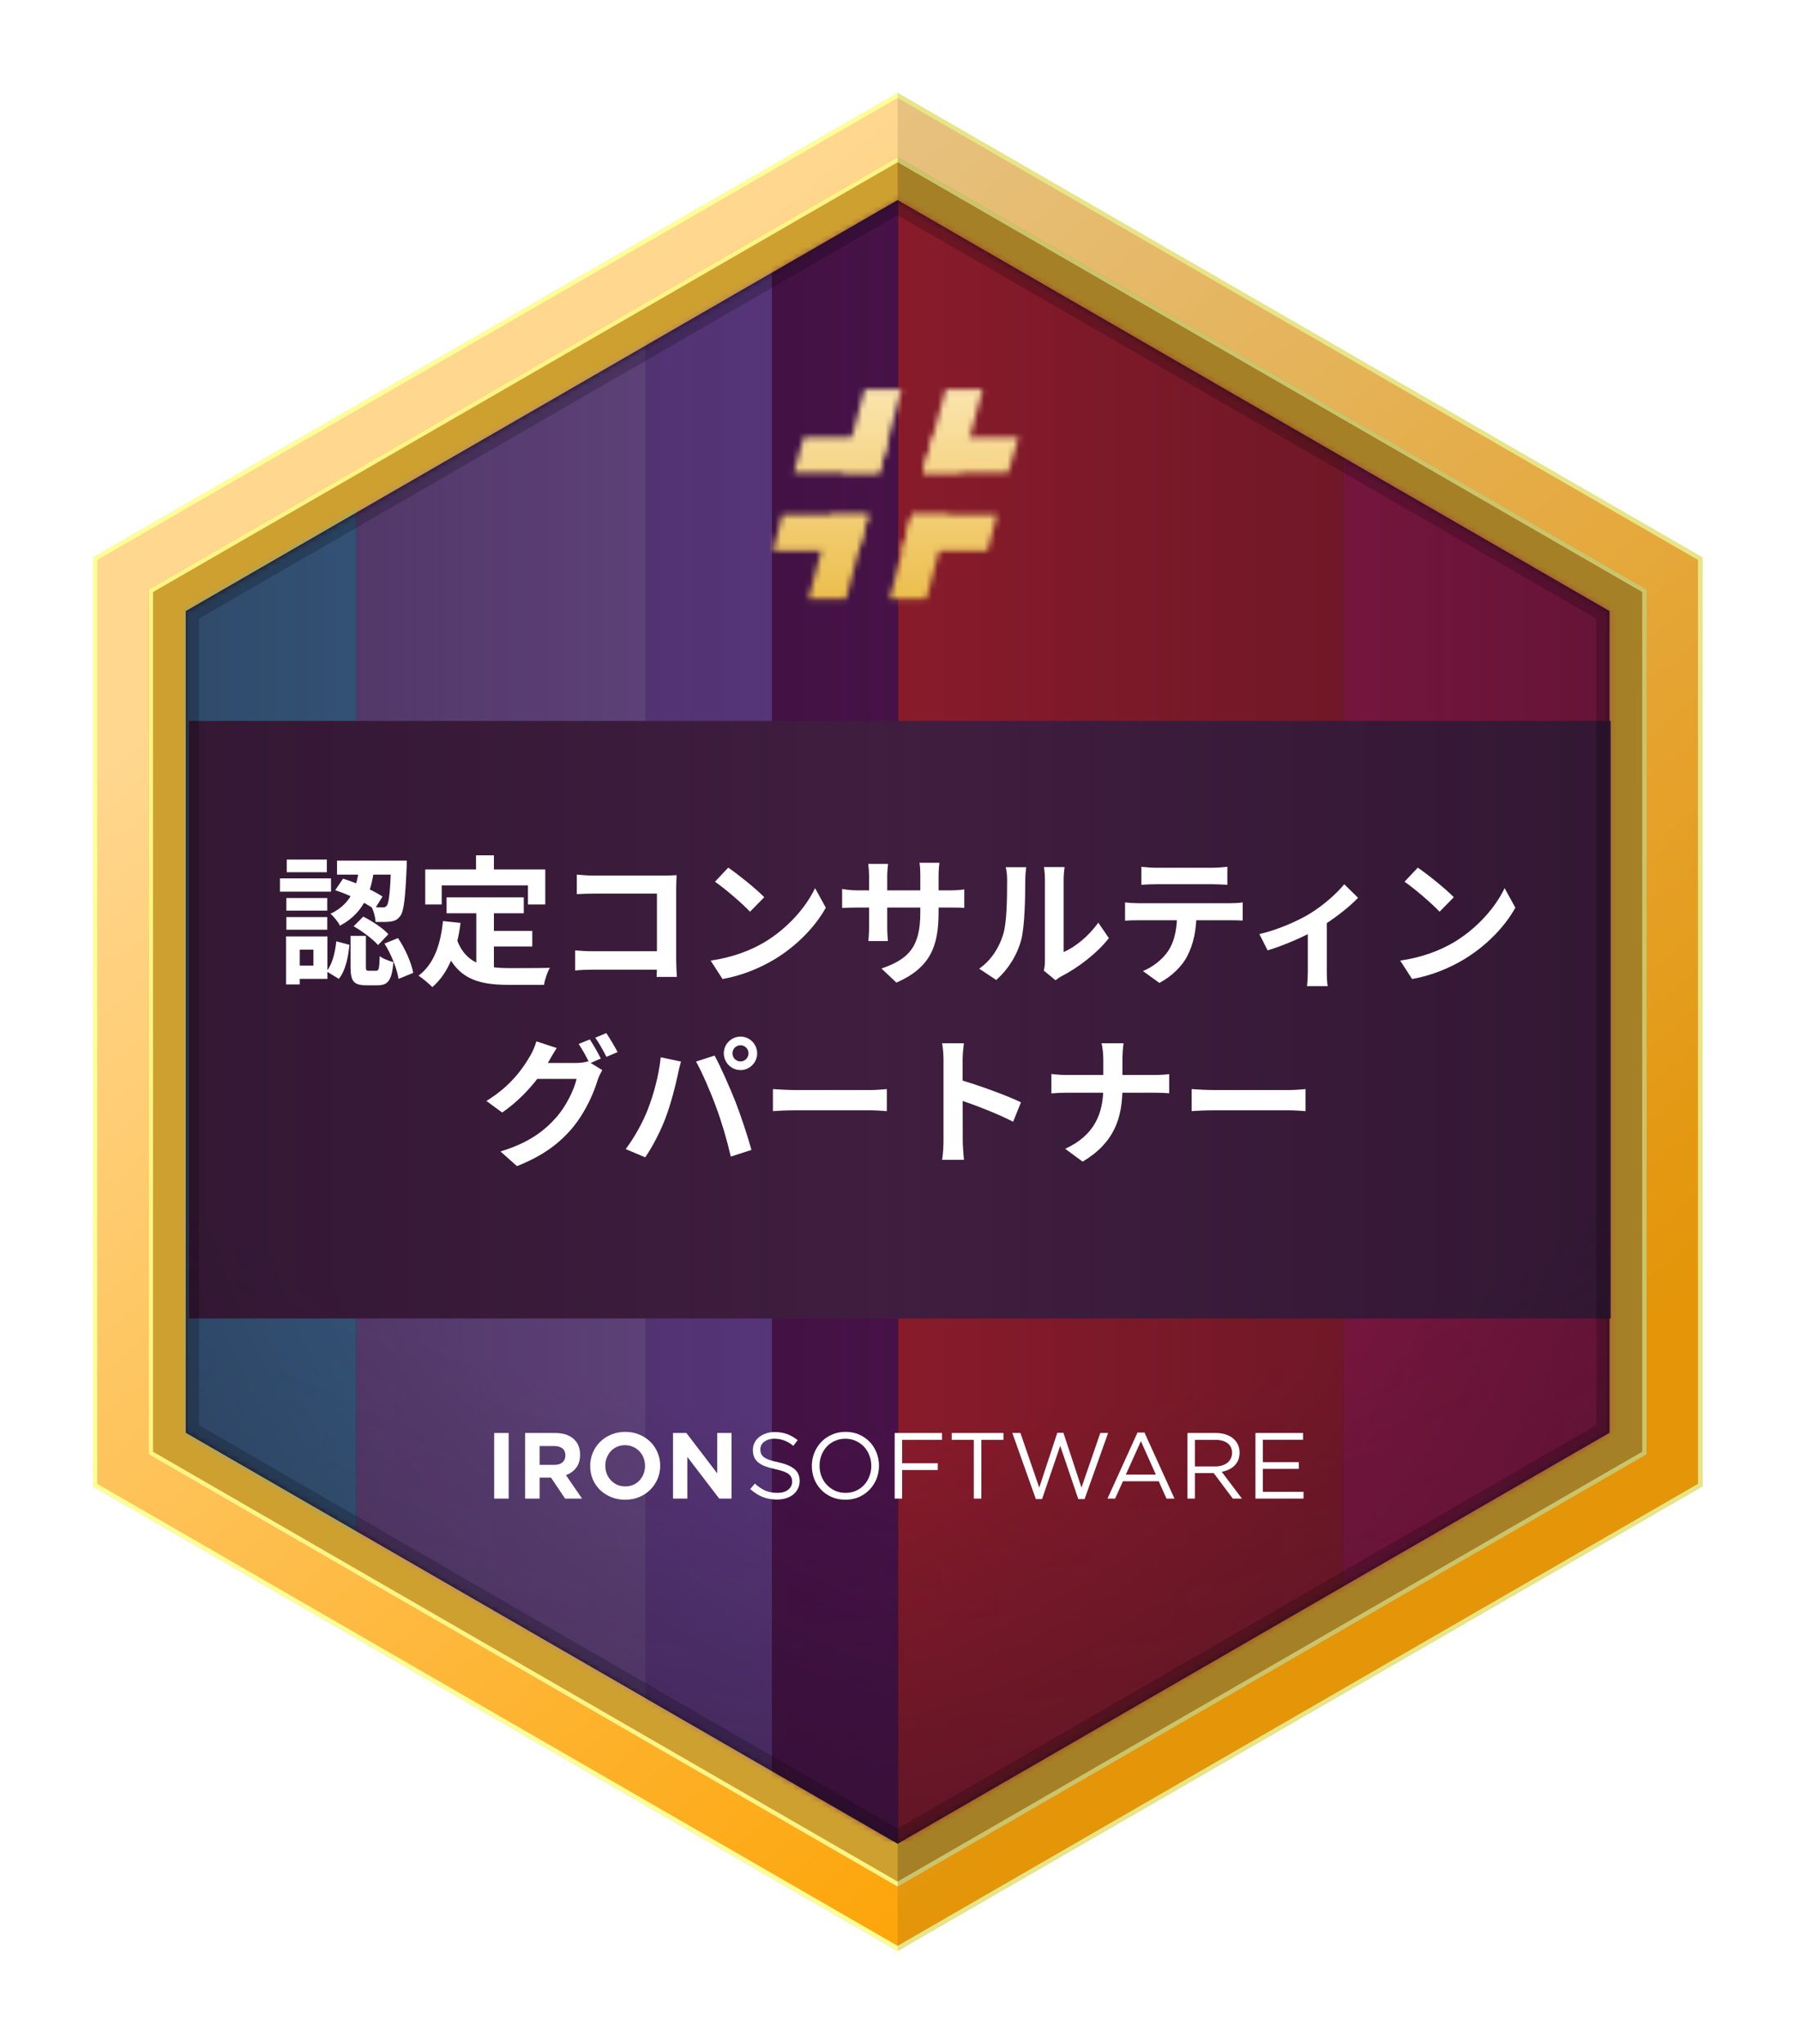 <svg width="310" height="352" viewBox="0 0 310 352" fill="none" xmlns="http://www.w3.org/2000/svg">
<g filter="url(#filter0_d_22136_1807)">
<path d="M285.183 248V88L146.592 8L8 88V248L146.592 328L285.183 248Z" fill="url(#paint0_linear_22136_1807)"/>
<path d="M17.602 242.464V93.536L146.591 19.072L275.58 93.536V242.464L146.591 316.928L17.602 242.464Z" fill="#CEA02F"/>
<path d="M24.003 238.752V97.248L146.591 26.464L269.179 97.248V238.752L146.591 309.536L24.003 238.752Z" fill="#321532"/>
<mask id="mask0_22136_1807" style="mask-type:alpha" maskUnits="userSpaceOnUse" x="24" y="26" width="246" height="284">
<path d="M24.003 238.752V97.248L146.591 26.464L269.179 97.248V238.752L146.591 309.536L24.003 238.752Z" fill="#E6E6E6"/>
</mask>
<g mask="url(#mask0_22136_1807)">
<g opacity="0.6">
<path fill-rule="evenodd" clip-rule="evenodd" d="M283.437 309.22L223.359 309.22L223.359 19.267L283.437 19.267L283.437 309.22Z" fill="#E01D5A"/>
<path fill-rule="evenodd" clip-rule="evenodd" d="M223.361 309.22L146.666 309.22L146.666 19.267L223.361 19.267L223.361 309.22Z" fill="#D62228"/>
<path fill-rule="evenodd" clip-rule="evenodd" d="M146.662 309.22L124.932 309.22L124.932 19.267L146.662 19.267L146.662 309.22Z" fill="#5B105E"/>
<path fill-rule="evenodd" clip-rule="evenodd" d="M124.935 309.22L103.204 309.22L103.204 19.267L124.935 19.267L124.935 309.22Z" fill="#7E57C2"/>
<path fill-rule="evenodd" clip-rule="evenodd" d="M103.206 309.22L53.354 309.22L53.354 19.267L103.206 19.267L103.206 309.22Z" fill="#9574CD"/>
<path fill-rule="evenodd" clip-rule="evenodd" d="M53.352 309.22L-15.673 309.22L-15.673 19.267L53.352 19.267L53.352 309.22Z" fill="#45B3E8"/>
</g>
</g>
<rect x="24.526" y="116.169" width="244.883" height="102.911" fill="#431F43"/>
<g opacity="0.5">
<path d="M24.003 238.752V97.248L146.591 26.464L269.179 97.248V238.752L146.591 309.536L24.003 238.752Z" fill="url(#paint1_linear_22136_1807)"/>
<path d="M24.003 238.752V97.248L146.591 26.464L269.179 97.248V238.752L146.591 309.536L24.003 238.752Z" fill="url(#paint2_radial_22136_1807)"/>
</g>
<path opacity="0.2" d="M146.591 308.235L25.13 238.102V97.899L146.591 27.765L268.052 97.899V238.102L146.591 308.235Z" stroke="black" stroke-width="2.254"/>
<path d="M146.591 316.494L17.977 242.247V93.753L146.591 19.506L275.205 93.753V242.247L146.591 316.494Z" stroke="#FFF586" stroke-width="0.751"/>
<g style="mix-blend-mode:overlay">
<path d="M146.592 8.434L284.808 88.217V247.783L146.592 327.566L8.376 247.783V88.217L146.592 8.434Z" stroke="#FFFF98" stroke-width="0.751"/>
</g>
<g style="mix-blend-mode:multiply" opacity="0.2">
<path d="M269.179 97.248V238.752L146.591 309.536V316.928L275.58 242.464V93.536L146.591 19.072V26.464L269.179 97.248Z" fill="black"/>
</g>
<g style="mix-blend-mode:multiply" opacity="0.1">
<path d="M146.591 8V19.072L275.58 93.536V242.464L146.591 316.928V328L285.182 248V88L146.591 8Z" fill="black"/>
</g>
<path d="M53.889 141.215H56.485C56.028 145.133 54.971 149.099 50.548 151.431C50.235 150.782 49.49 149.844 48.913 149.387C52.807 147.537 53.528 144.219 53.889 141.215ZM49.73 145.325L51.077 143.33C53.456 144.051 56.269 145.373 57.879 146.407L56.509 148.618C54.947 147.489 52.086 146.07 49.73 145.325ZM59.369 140.229H62.062C62.062 140.229 62.062 140.95 62.038 141.287C61.797 146.767 61.557 149.027 60.908 149.796C60.451 150.397 59.994 150.613 59.297 150.71C58.72 150.806 57.735 150.806 56.677 150.782C56.653 149.988 56.365 148.907 55.98 148.21C56.797 148.282 57.519 148.282 57.879 148.282C58.192 148.306 58.408 148.234 58.6 147.993C58.985 147.537 59.201 145.71 59.369 140.662V140.229ZM52.374 153.185H55.019V158.45C55.019 159.123 55.067 159.195 55.523 159.195C55.74 159.195 56.533 159.195 56.773 159.195C57.23 159.195 57.326 158.906 57.398 156.671C57.903 157.104 59.033 157.512 59.754 157.704C59.49 160.877 58.792 161.695 57.062 161.695C56.629 161.695 55.523 161.695 55.067 161.695C52.831 161.695 52.374 160.901 52.374 158.498V153.185ZM49.923 154.123L52.182 154.724C51.966 156.887 51.509 159.171 50.355 160.589L48.24 159.291C49.226 158.089 49.706 156.094 49.923 154.123ZM52.903 151.527L54.562 149.868C56.1 150.637 57.999 151.887 58.889 152.897L57.11 154.772C56.269 153.786 54.442 152.416 52.903 151.527ZM58.216 154.507L60.547 153.57C61.797 155.397 62.855 157.849 63.167 159.555L60.643 160.589C60.379 158.906 59.394 156.358 58.216 154.507ZM50.043 140.229H60.595V142.633H50.043V140.229ZM41.317 146.671H48.36V148.835H41.317V146.671ZM41.389 140.037H48.288V142.224H41.389V140.037ZM41.317 149.94H48.36V152.128H41.317V149.94ZM40.212 143.282H49.009V145.566H40.212V143.282ZM42.567 153.282H48.384V160.589H42.567V158.305H45.98V155.565H42.567V153.282ZM41.269 153.282H43.625V161.55H41.269V153.282ZM68.912 146.551H82.205V149.291H68.912V146.551ZM75.547 152.32H83.671V155.012H75.547V152.32ZM74.032 148.138H77.061V159.748L74.032 159.387V148.138ZM68.287 150.637L71.316 150.95C70.691 155.83 69.201 159.652 66.46 162.007C65.98 161.502 64.754 160.469 64.081 160.036C66.677 158.113 67.879 154.772 68.287 150.637ZM70.619 153.642C72.157 158.065 75.523 158.738 79.801 158.738C81.075 158.738 85.09 158.738 86.7 158.69C86.291 159.363 85.811 160.757 85.691 161.623H79.633C74.08 161.623 70.331 160.493 68.263 154.435L70.619 153.642ZM73.984 139.316H77.061V143.715H73.984V139.316ZM65.235 141.744H85.907V147.777H82.926V144.484H68.071V147.777H65.235V141.744ZM91.339 142.633C92.253 142.729 93.479 142.801 94.32 142.801H106.435C107.132 142.801 108.118 142.753 108.526 142.729C108.502 143.306 108.454 144.243 108.454 144.965V157.416C108.454 158.257 108.526 159.507 108.574 160.252H105.089C105.113 159.531 105.137 158.666 105.137 157.777V145.902H94.32C93.311 145.902 92.012 145.95 91.339 145.998V142.633ZM91.051 155.685C91.868 155.757 92.95 155.83 94.032 155.83H107.036V159.002H94.128C93.19 159.002 91.844 159.051 91.051 159.147V155.685ZM117.42 141.431C119.079 142.561 122.204 145.061 123.622 146.527L121.17 149.027C119.92 147.681 116.891 145.061 115.137 143.859L117.42 141.431ZM114.391 157.44C118.165 156.911 121.266 155.685 123.598 154.315C127.708 151.863 130.833 148.21 132.371 144.965L134.222 148.33C132.42 151.599 129.223 154.916 125.353 157.248C122.901 158.714 119.8 160.036 116.435 160.613L114.391 157.44ZM153.645 149.099C153.645 155.036 152.202 158.666 146.385 161.238L143.813 158.81C148.477 157.2 150.496 155.108 150.496 149.195V142.801C150.496 141.84 150.448 141.046 150.352 140.59H153.789C153.741 141.07 153.645 141.84 153.645 142.801V149.099ZM144.943 140.782C144.895 141.239 144.799 142.008 144.799 142.969V151.551C144.799 152.633 144.871 153.618 144.919 154.075H141.554C141.602 153.618 141.674 152.633 141.674 151.551V142.945C141.674 142.272 141.626 141.527 141.53 140.782H144.943ZM137.035 145.109C137.467 145.181 138.453 145.349 139.631 145.349H155.399C156.673 145.349 157.395 145.277 158.068 145.181V148.378C157.539 148.306 156.673 148.306 155.424 148.306H139.631C138.429 148.306 137.588 148.354 137.035 148.378V145.109ZM171.769 159.171C171.889 158.714 171.961 158.065 171.961 157.416C171.961 156.142 171.961 145.349 171.961 143.402C171.961 142.32 171.793 141.383 171.793 141.335H175.351C175.351 141.383 175.182 142.344 175.182 143.426C175.182 145.349 175.182 154.507 175.182 155.974C177.153 155.132 179.509 153.233 181.144 150.902L182.971 153.57C180.975 156.166 177.538 158.762 174.822 160.132C174.317 160.397 174.029 160.661 173.788 160.829L171.769 159.171ZM160.64 158.834C162.779 157.344 164.077 155.132 164.726 153.065C165.423 151.022 165.447 146.455 165.447 143.57C165.447 142.585 165.351 141.96 165.207 141.359H168.74C168.74 141.455 168.572 142.537 168.572 143.522C168.572 146.383 168.5 151.455 167.875 153.882C167.13 156.575 165.639 158.954 163.572 160.781L160.64 158.834ZM188.571 141.287C189.34 141.383 190.326 141.455 191.143 141.455C192.658 141.455 199.388 141.455 200.806 141.455C201.6 141.455 202.561 141.383 203.378 141.287V144.388C202.561 144.34 201.624 144.292 200.806 144.292C199.388 144.292 192.658 144.292 191.143 144.292C190.326 144.292 189.292 144.34 188.571 144.388V141.287ZM185.759 147.416C186.48 147.513 187.321 147.561 188.067 147.561C189.581 147.561 202.393 147.561 203.811 147.561C204.316 147.561 205.374 147.537 206.023 147.416V150.541C205.398 150.517 204.484 150.493 203.811 150.493C202.393 150.493 189.581 150.493 188.067 150.493C187.369 150.493 186.432 150.517 185.759 150.565V147.416ZM198.066 149.099C198.066 152.248 197.513 154.652 196.48 156.647C195.662 158.329 193.787 160.18 191.672 161.286L188.836 159.243C190.542 158.57 192.249 157.2 193.187 155.781C194.388 153.955 194.725 151.695 194.725 149.123L198.066 149.099ZM208.893 152.873C212.042 152.176 215.6 150.565 217.499 149.412C219.854 147.993 222.258 145.854 223.508 144.292L225.888 146.623C224.446 148.186 221.537 150.445 218.917 151.984C216.754 153.258 213.052 154.868 210.312 155.685L208.893 152.873ZM217.234 151.31L220.503 150.686V159.219C220.503 160.084 220.528 161.358 220.672 161.839H217.09C217.162 161.358 217.234 160.084 217.234 159.219V151.31ZM236.176 141.431C237.835 142.561 240.959 145.061 242.378 146.527L239.926 149.027C238.676 147.681 235.647 145.061 233.892 143.859L236.176 141.431ZM233.147 157.44C236.921 156.911 240.022 155.685 242.354 154.315C246.464 151.863 249.589 148.21 251.127 144.965L252.978 148.33C251.175 151.599 247.978 154.916 244.108 157.248C241.657 158.714 238.556 160.036 235.19 160.613L233.147 157.44ZM93.58 171.013C94.181 171.902 95.022 173.417 95.479 174.306L93.556 175.147C93.051 174.162 92.306 172.719 91.657 171.806L93.58 171.013ZM96.416 169.931C97.041 170.845 97.931 172.359 98.364 173.2L96.441 174.018C95.936 173.032 95.166 171.614 94.517 170.724L96.416 169.931ZM95.719 176.301C95.455 176.782 95.118 177.431 94.926 178.032C94.277 180.171 92.907 183.392 90.744 186.06C88.46 188.849 85.552 191.06 81.032 192.839L78.196 190.315C83.124 188.825 85.792 186.733 87.883 184.354C89.518 182.479 90.912 179.594 91.296 177.815H83.196L84.302 175.075C85.383 175.075 90.407 175.075 91.176 175.075C91.921 175.075 92.715 174.979 93.268 174.787L95.719 176.301ZM87.883 172.503C87.33 173.344 86.705 174.45 86.417 174.955C84.806 177.864 81.922 181.253 78.484 183.609L75.768 181.613C79.999 179.041 82.09 175.941 83.292 173.873C83.653 173.296 84.157 172.167 84.374 171.349L87.883 172.503ZM118.146 173.417C118.146 174.186 118.771 174.811 119.541 174.811C120.286 174.811 120.911 174.186 120.911 173.417C120.911 172.647 120.286 172.022 119.541 172.022C118.771 172.022 118.146 172.647 118.146 173.417ZM116.656 173.417C116.656 171.83 117.954 170.532 119.541 170.532C121.103 170.532 122.401 171.83 122.401 173.417C122.401 175.003 121.103 176.301 119.541 176.301C117.954 176.301 116.656 175.003 116.656 173.417ZM103.508 183.224C104.565 180.556 105.479 177.166 105.791 174.09L109.277 174.835C109.084 175.508 108.796 176.686 108.7 177.239C108.363 178.921 107.498 182.214 106.656 184.45C105.791 186.781 104.373 189.522 103.123 191.325L99.758 189.906C101.248 187.935 102.666 185.363 103.508 183.224ZM115.358 182.743C114.445 180.219 112.906 176.662 111.873 174.835L115.07 173.801C116.079 175.652 117.714 179.354 118.627 181.661C119.493 183.849 120.767 187.671 121.416 190.051L117.858 191.204C117.209 188.368 116.32 185.339 115.358 182.743ZM125.117 179.57C126.007 179.642 127.737 179.738 128.987 179.738C131.824 179.738 139.756 179.738 141.896 179.738C143.025 179.738 144.083 179.618 144.732 179.57V183.368C144.155 183.344 142.929 183.224 141.92 183.224C139.732 183.224 131.824 183.224 128.987 183.224C127.641 183.224 126.031 183.296 125.117 183.368V179.57ZM154.491 188.416C154.491 186.565 154.491 176.614 154.491 174.594C154.491 173.729 154.419 172.551 154.251 171.686H158.001C157.905 172.551 157.784 173.585 157.784 174.594C157.784 177.239 157.808 186.637 157.808 188.416C157.808 189.089 157.905 190.772 158.025 191.757H154.251C154.419 190.82 154.491 189.353 154.491 188.416ZM157.087 177.912C160.284 178.801 165.476 180.7 167.832 181.854L166.486 185.195C163.746 183.777 159.707 182.238 157.087 181.373V177.912ZM182.014 174.498C182.014 173.705 181.918 172.455 181.702 171.686H185.5C185.379 172.455 185.307 173.777 185.307 174.522C185.307 175.868 185.307 177.671 185.307 179.282C185.307 184.498 183.961 188.777 178.457 192.07L175.452 189.858C180.524 187.527 182.014 183.753 182.014 179.282C182.014 177.671 182.014 175.844 182.014 174.498ZM173.072 176.974C173.817 177.07 174.803 177.142 175.764 177.142C177.135 177.142 189.25 177.142 190.716 177.142C191.822 177.142 192.855 177.07 193.36 176.998V180.291C192.855 180.243 191.653 180.195 190.692 180.195C189.25 180.195 177.135 180.195 175.837 180.195C174.803 180.195 173.841 180.243 173.072 180.315V176.974ZM197.23 179.57C198.119 179.642 199.85 179.738 201.1 179.738C203.936 179.738 211.869 179.738 214.008 179.738C215.138 179.738 216.196 179.618 216.845 179.57V183.368C216.268 183.344 215.042 183.224 214.032 183.224C211.845 183.224 203.936 183.224 201.1 183.224C199.754 183.224 198.143 183.296 197.23 183.368V179.57Z" fill="white"/>
<path d="M77.108 238.804H79.603V250.102H77.108V238.804Z" fill="white"/>
<path d="M87.46 244.291C88.076 244.291 88.546 244.146 88.87 243.856C89.204 243.565 89.372 243.178 89.372 242.694V242.661C89.372 242.123 89.199 241.72 88.853 241.451C88.508 241.182 88.027 241.047 87.412 241.047H84.933V244.291H87.46ZM82.438 238.804H87.622C89.059 238.804 90.16 239.186 90.927 239.95C91.575 240.596 91.899 241.456 91.899 242.532V242.565C91.899 243.479 91.672 244.227 91.219 244.808C90.776 245.378 90.193 245.798 89.469 246.067L92.24 250.102H89.323L86.893 246.486H84.933V250.102H82.438V238.804Z" fill="white"/>
<path d="M99.687 248.004C100.183 248.004 100.642 247.912 101.064 247.729C101.485 247.546 101.841 247.293 102.133 246.971C102.435 246.648 102.668 246.277 102.83 245.857C103.002 245.427 103.089 244.969 103.089 244.485V244.453C103.089 243.969 103.002 243.511 102.83 243.081C102.668 242.651 102.43 242.274 102.117 241.951C101.814 241.628 101.453 241.376 101.031 241.193C100.61 240.999 100.151 240.902 99.654 240.902C99.147 240.902 98.682 240.994 98.261 241.177C97.85 241.359 97.494 241.612 97.192 241.935C96.9 242.258 96.668 242.634 96.495 243.065C96.333 243.484 96.252 243.936 96.252 244.421V244.453C96.252 244.937 96.333 245.394 96.495 245.825C96.668 246.255 96.905 246.632 97.208 246.954C97.521 247.277 97.883 247.535 98.293 247.729C98.715 247.912 99.179 248.004 99.687 248.004ZM99.654 250.295C98.779 250.295 97.975 250.145 97.24 249.843C96.506 249.531 95.868 249.117 95.328 248.601C94.799 248.073 94.383 247.46 94.081 246.761C93.789 246.051 93.644 245.292 93.644 244.485V244.453C93.644 243.646 93.795 242.893 94.097 242.193C94.4 241.483 94.815 240.865 95.345 240.337C95.885 239.799 96.522 239.38 97.256 239.078C98.002 238.766 98.812 238.61 99.687 238.61C100.561 238.61 101.366 238.766 102.101 239.078C102.835 239.38 103.467 239.794 103.996 240.321C104.536 240.838 104.952 241.451 105.244 242.161C105.546 242.86 105.697 243.614 105.697 244.421V244.453C105.697 245.26 105.546 246.018 105.244 246.729C104.941 247.428 104.52 248.047 103.98 248.585C103.451 249.112 102.813 249.531 102.068 249.843C101.334 250.145 100.529 250.295 99.654 250.295Z" fill="white"/>
<path d="M107.911 238.804H110.211L115.525 245.76V238.804H117.988V250.102H115.865L110.373 242.92V250.102H107.911V238.804Z" fill="white"/>
<path d="M122.944 241.628C122.944 241.37 122.998 241.128 123.107 240.902C123.225 240.676 123.387 240.482 123.593 240.321C123.809 240.16 124.062 240.031 124.354 239.934C124.656 239.837 124.991 239.788 125.359 239.788C125.942 239.788 126.498 239.885 127.027 240.079C127.567 240.273 128.102 240.585 128.631 241.015L129.376 240.031C128.793 239.568 128.188 239.224 127.562 238.998C126.946 238.761 126.223 238.643 125.391 238.643C124.851 238.643 124.354 238.723 123.9 238.885C123.447 239.035 123.053 239.25 122.718 239.53C122.383 239.799 122.124 240.122 121.94 240.499C121.756 240.875 121.665 241.289 121.665 241.741C121.665 242.215 121.74 242.624 121.891 242.968C122.043 243.312 122.275 243.614 122.588 243.872C122.901 244.13 123.296 244.351 123.771 244.533C124.257 244.716 124.824 244.878 125.472 245.018C126.066 245.147 126.552 245.281 126.93 245.421C127.319 245.561 127.621 245.717 127.837 245.889C128.053 246.061 128.205 246.255 128.291 246.47C128.377 246.675 128.421 246.911 128.421 247.18C128.421 247.761 128.188 248.229 127.724 248.584C127.27 248.94 126.66 249.117 125.893 249.117C125.105 249.117 124.408 248.988 123.803 248.73C123.198 248.461 122.599 248.057 122.005 247.519L121.211 248.455C121.891 249.069 122.604 249.526 123.35 249.827C124.106 250.118 124.937 250.263 125.845 250.263C126.406 250.263 126.925 250.188 127.4 250.037C127.875 249.886 128.28 249.671 128.615 249.391C128.961 249.112 129.231 248.773 129.425 248.375C129.619 247.977 129.717 247.535 129.717 247.051C129.717 246.18 129.414 245.496 128.809 245.001C128.215 244.507 127.286 244.119 126.023 243.839C125.396 243.71 124.883 243.576 124.484 243.436C124.084 243.285 123.771 243.124 123.544 242.952C123.317 242.769 123.161 242.57 123.074 242.355C122.988 242.139 122.944 241.897 122.944 241.628Z" fill="white"/>
<path d="M143.385 244.437C143.385 243.651 143.245 242.909 142.964 242.209C142.694 241.499 142.305 240.881 141.797 240.353C141.29 239.815 140.679 239.39 139.966 239.078C139.264 238.766 138.481 238.61 137.617 238.61C136.753 238.61 135.965 238.772 135.252 239.094C134.539 239.406 133.929 239.831 133.421 240.369C132.913 240.907 132.519 241.532 132.238 242.242C131.958 242.941 131.817 243.683 131.817 244.469C131.817 245.254 131.952 246.002 132.222 246.712C132.503 247.412 132.897 248.03 133.405 248.568C133.913 249.096 134.517 249.515 135.219 249.827C135.932 250.139 136.721 250.295 137.585 250.295C138.449 250.295 139.237 250.139 139.95 249.827C140.663 249.504 141.273 249.074 141.781 248.536C142.289 247.998 142.683 247.379 142.964 246.68C143.245 245.97 143.385 245.222 143.385 244.437ZM142.056 244.469C142.056 245.114 141.943 245.722 141.716 246.293C141.5 246.852 141.198 247.342 140.809 247.761C140.42 248.181 139.95 248.515 139.399 248.762C138.859 248.999 138.265 249.117 137.617 249.117C136.969 249.117 136.37 248.993 135.819 248.746C135.279 248.498 134.809 248.165 134.409 247.745C134.01 247.326 133.697 246.831 133.47 246.26C133.254 245.69 133.146 245.082 133.146 244.437C133.146 243.791 133.254 243.188 133.47 242.629C133.697 242.059 134.004 241.564 134.393 241.144C134.782 240.725 135.246 240.396 135.787 240.16C136.337 239.912 136.937 239.788 137.585 239.788C138.233 239.788 138.827 239.912 139.367 240.16C139.918 240.407 140.393 240.741 140.793 241.16C141.192 241.58 141.5 242.075 141.716 242.645C141.943 243.215 142.056 243.823 142.056 244.469Z" fill="white"/>
<path d="M154.234 238.804H146.084V250.102H147.364V245.179H153.505V244.017H147.364V239.982H154.234V238.804Z" fill="white"/>
<path d="M161.01 239.982H164.817V238.804H155.906V239.982H159.714V250.102H161.01V239.982Z" fill="white"/>
<path d="M170.981 248.213L167.741 238.804H166.347L170.398 250.182H171.467L174.594 241.015L177.704 250.182H178.79L182.84 238.804H181.496L178.255 248.213L175.145 238.772H174.092L170.981 248.213Z" fill="white"/>
<path d="M189.103 238.723H187.904L182.736 250.102H184.049L185.393 247.116H191.566L192.895 250.102H194.272L189.103 238.723ZM191.064 245.97H185.896L188.488 240.208L191.064 245.97Z" fill="white"/>
<path d="M205.889 250.102L202.405 245.486C202.848 245.41 203.259 245.281 203.637 245.098C204.015 244.915 204.339 244.689 204.609 244.42C204.89 244.141 205.106 243.818 205.257 243.452C205.408 243.076 205.484 242.651 205.484 242.177C205.484 241.671 205.386 241.214 205.192 240.805C204.998 240.386 204.722 240.031 204.366 239.74C204.009 239.439 203.577 239.207 203.07 239.046C202.573 238.885 202.011 238.804 201.385 238.804H196.508V250.102H197.788V245.712H201.028L204.317 250.102H205.889ZM204.188 242.226C204.188 242.591 204.112 242.92 203.961 243.21C203.82 243.501 203.62 243.748 203.361 243.952C203.102 244.146 202.794 244.297 202.438 244.404C202.081 244.512 201.693 244.566 201.271 244.566H197.788V239.982H201.287C202.206 239.982 202.918 240.181 203.426 240.579C203.934 240.967 204.188 241.515 204.188 242.226Z" fill="white"/>
<path d="M216.414 238.804H208.216V250.102H216.495V248.94H209.496V244.985H215.685V243.823H209.496V239.966H216.414V238.804Z" fill="white"/>
<mask id="mask1_22136_1807" style="mask-type:alpha" maskUnits="userSpaceOnUse" x="125" y="59" width="43" height="37">
<path d="M167.423 67.318L165.632 73.407H150.946L152.618 67.318H167.423Z" fill="#FDA509"/>
<path d="M141.517 80.69L139.846 86.898H125.16L126.712 80.69H141.517Z" fill="#63C1A0"/>
<path d="M145.099 67.318L143.428 73.407H128.742L130.414 67.318H145.099Z" fill="#FDA509"/>
<path d="M143.424 73.407H137.096L140.916 59.08H147.244L143.424 73.407Z" fill="#E01A59"/>
<path d="M163.724 80.69L162.053 86.898H147.367L149.039 80.69H163.724Z" fill="#63C1A0"/>
<path d="M151.543 95.136H145.215L149.036 80.689H155.363L151.543 95.136Z" fill="#89D3DF"/>
<path d="M157.394 73.407H150.946L154.886 59.08H161.214L157.394 73.407Z" fill="#89D3DF"/>
<path d="M137.704 95.136H131.257L135.077 80.689H141.525L137.704 95.136Z" fill="#E01A59"/>
</mask>
<g mask="url(#mask1_22136_1807)">
<rect x="114.142" y="50.066" width="63.1" height="63.099" fill="url(#paint3_linear_22136_1807)"/>
</g>
</g>
<defs>
<filter id="filter0_d_22136_1807" x="0" y="0" width="309.184" height="352" filterUnits="userSpaceOnUse" color-interpolation-filters="sRGB">
<feFlood flood-opacity="0" result="BackgroundImageFix"/>
<feColorMatrix in="SourceAlpha" type="matrix" values="0 0 0 0 0 0 0 0 0 0 0 0 0 0 0 0 0 0 127 0" result="hardAlpha"/>
<feOffset dx="8" dy="8"/>
<feGaussianBlur stdDeviation="8"/>
<feComposite in2="hardAlpha" operator="out"/>
<feColorMatrix type="matrix" values="0 0 0 0 0.094 0 0 0 0 0.094 0 0 0 0 0.094 0 0 0 0.2 0"/>
<feBlend mode="normal" in2="BackgroundImageFix" result="effect1_dropShadow_22136_1807"/>
<feBlend mode="normal" in="SourceGraphic" in2="effect1_dropShadow_22136_1807" result="shape"/>
</filter>
<linearGradient id="paint0_linear_22136_1807" x1="146.967" y1="328" x2="-10.463" y2="139.441" gradientUnits="userSpaceOnUse">
<stop stop-color="#FDA509"/>
<stop offset="1" stop-color="#FFD78F"/>
</linearGradient>
<linearGradient id="paint1_linear_22136_1807" x1="-16.189" y1="159.025" x2="302.143" y2="159.025" gradientUnits="userSpaceOnUse">
<stop stop-color="#1B0C1C"/>
<stop offset="0.51" stop-color="#1B0C1C" stop-opacity="0.2"/>
<stop offset="1" stop-color="#1B0C1C"/>
</linearGradient>
<radialGradient id="paint2_radial_22136_1807" cx="0" cy="0" r="1" gradientUnits="userSpaceOnUse" gradientTransform="translate(146.591 26.779) rotate(90) scale(298.967 298.967)">
<stop offset="0.703" stop-color="#1B0C1C" stop-opacity="0"/>
<stop offset="1" stop-color="#1B0C1C"/>
</radialGradient>
<linearGradient id="paint3_linear_22136_1807" x1="145.692" y1="113.164" x2="145.692" y2="50.066" gradientUnits="userSpaceOnUse">
<stop stop-color="#E4AB1E"/>
<stop offset="1" stop-color="#FFEEC5"/>
</linearGradient>
</defs>
</svg>
